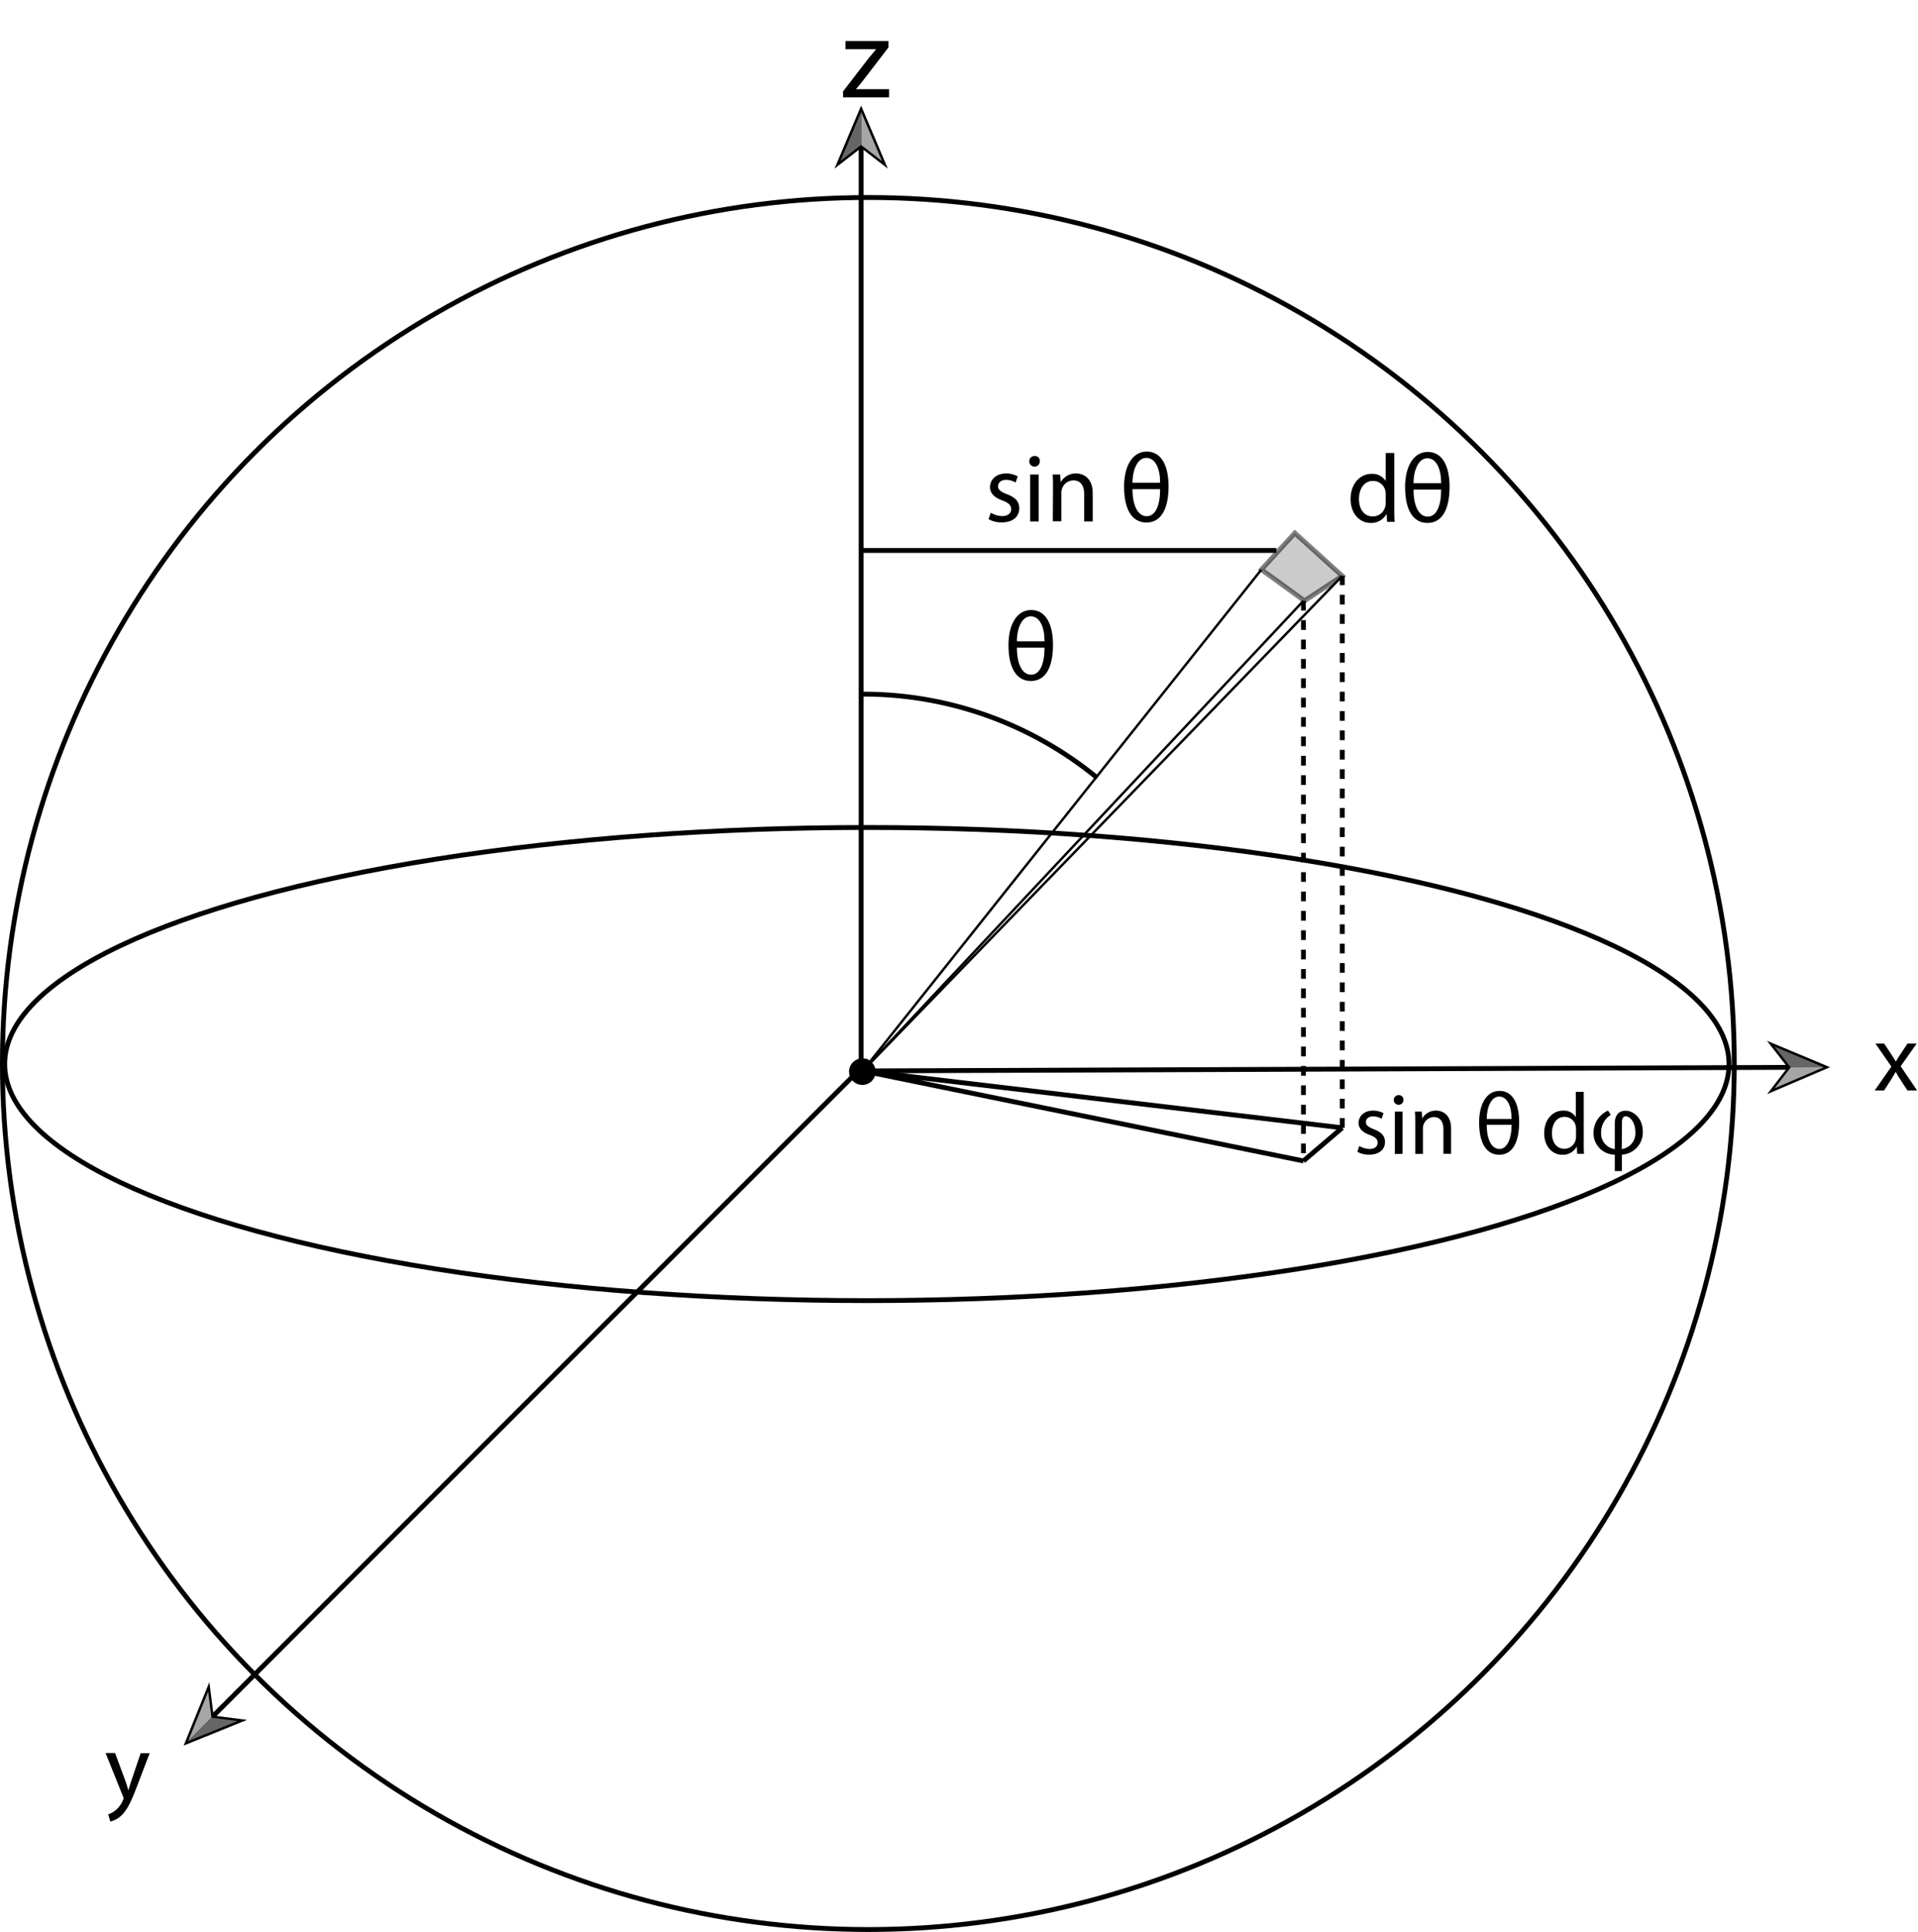 <svg id="Layer_1" data-name="Layer 1" xmlns="http://www.w3.org/2000/svg" viewBox="0 0 395.86 398.71"><defs><style>.cls-1,.cls-6,.cls-7{fill:none;}.cls-1,.cls-4,.cls-5,.cls-6,.cls-7{stroke:#000;stroke-miterlimit:10;}.cls-2{fill:#a6a6a6;}.cls-3{fill:#666;}.cls-5{fill:#999;opacity:0.5;}.cls-6{stroke-width:0.5px;}.cls-7{stroke-dasharray:2;}</style></defs><title>Sin dtheta dphi</title><circle class="cls-1" cx="179.22" cy="219.48" r="178.72"/><ellipse class="cls-1" cx="178.91" cy="219.59" rx="177.94" ry="48.82"/><line class="cls-1" x1="177.73" y1="221.75" x2="177.73" y2="29.89"/><polygon points="183.24 34.8 177.73 30.54 172.23 34.8 177.73 21.79 183.24 34.8"/><polygon class="cls-2" points="182.03 33.24 177.73 23.1 177.73 29.91 182.03 33.24"/><polygon class="cls-3" points="173.44 33.24 177.73 23.1 177.73 29.91 173.44 33.24"/><path d="M174,18.86,179.29,12c.5-.62,1-1.17,1.51-1.8v-.05h-6.29V8.47h8.86l0,1.32-5.18,6.75c-.48.64-1,1.22-1.49,1.82v.05h6.79v1.68H174Z"/><circle class="cls-4" cx="177.98" cy="221.16" r="2.25"/><line class="cls-1" x1="177.75" y1="221.01" x2="369.61" y2="220.27"/><polygon points="364.72 225.8 368.96 220.28 364.68 214.79 377.71 220.24 364.72 225.8"/><polygon class="cls-2" points="366.27 224.59 376.4 220.25 369.59 220.27 366.27 224.59"/><polygon class="cls-3" points="366.24 215.99 376.4 220.25 369.59 220.27 366.24 215.99"/><line class="cls-1" x1="179.3" y1="218.84" x2="43.63" y2="354.51"/><polygon points="43.21 347.14 44.09 354.05 51 354.93 37.9 360.24 43.21 347.14"/><polygon class="cls-2" points="42.96 349.1 38.83 359.31 43.65 354.49 42.96 349.1"/><polygon class="cls-3" points="49.04 355.18 38.83 359.31 43.65 354.49 49.04 355.18"/><path d="M388.88,215.37l1.38,2.08c.36.54.66,1,1,1.58h.06c.32-.58.64-1.08,1-1.6l1.36-2.06h1.9l-3.3,4.68,3.4,5h-2l-1.42-2.18c-.38-.56-.7-1.1-1-1.68h0c-.32.58-.66,1.1-1,1.68l-1.4,2.18h-1.94l3.44-4.94-3.28-4.74Z"/><path d="M23.75,361.77l2.12,5.72c.22.64.46,1.4.62,2h0c.18-.58.38-1.32.62-2l1.92-5.68h1.86l-2.64,6.9c-1.26,3.32-2.12,5-3.32,6.06a4.77,4.77,0,0,1-2.16,1.14l-.44-1.48a4.66,4.66,0,0,0,1.54-.86,5.34,5.34,0,0,0,1.48-2,1.26,1.26,0,0,0,.14-.42,1.53,1.53,0,0,0-.12-.46l-3.58-8.92Z"/><path d="M208.14,133.1c0-4.09,1.66-7.21,4.68-7.21s4.51,2.9,4.51,7.21c0,4.5-1.46,7.44-4.57,7.44C209.9,140.54,208.14,138,208.14,133.1Zm7.44-.76c0-2.84-.92-5.15-2.86-5.15-1.78,0-2.84,2.43-2.84,5.15Zm-5.7,1.32c0,3.56,1.2,5.58,2.92,5.58,1.88,0,2.78-2.32,2.78-5.58Z"/><path class="cls-1" d="M177.92,143.25a76.12,76.12,0,0,1,48.53,17.27"/><polygon class="cls-5" points="267.24 110 277.03 118.86 269.24 123.99 260.34 117.55 267.24 110"/><line class="cls-1" x1="263.43" y1="113.6" x2="177.52" y2="113.6"/><path d="M204.49,105.81a4.61,4.61,0,0,0,2.32.7c1.28,0,1.88-.64,1.88-1.44s-.5-1.3-1.8-1.78c-1.74-.62-2.56-1.58-2.56-2.74,0-1.56,1.26-2.84,3.34-2.84a4.83,4.83,0,0,1,2.38.6l-.44,1.28a3.77,3.77,0,0,0-2-.56c-1,0-1.62.6-1.62,1.32s.58,1.16,1.84,1.64c1.68.64,2.54,1.48,2.54,2.92,0,1.7-1.32,2.9-3.62,2.9a5.52,5.52,0,0,1-2.72-.66Z"/><path d="M214.61,95.21a1.09,1.09,0,0,1-2.18,0,1.07,1.07,0,0,1,1.1-1.1A1,1,0,0,1,214.61,95.21Zm-2,12.4V97.93h1.76v9.68Z"/><path d="M217.33,100.55c0-1,0-1.82-.08-2.62h1.56l.1,1.6h0a3.56,3.56,0,0,1,3.2-1.82c1.34,0,3.42.8,3.42,4.12v5.78h-1.76V102c0-1.56-.58-2.86-2.24-2.86a2.5,2.5,0,0,0-2.36,1.8,2.53,2.53,0,0,0-.12.82v5.82h-1.76Z"/><path d="M232,100.39c0-4.08,1.66-7.2,4.68-7.2s4.5,2.9,4.5,7.2c0,4.5-1.46,7.44-4.56,7.44C233.73,107.83,232,105.33,232,100.39Zm7.44-.76c0-2.84-.92-5.14-2.86-5.14-1.78,0-2.84,2.42-2.84,5.14Zm-5.7,1.32c0,3.56,1.2,5.58,2.92,5.58,1.88,0,2.78-2.32,2.78-5.58Z"/><path d="M287.77,93.49V105.2c0,.86,0,1.84.08,2.5h-1.58l-.08-1.68h0a3.58,3.58,0,0,1-3.3,1.9c-2.34,0-4.14-2-4.14-4.92,0-3.23,2-5.21,4.34-5.21A3.24,3.24,0,0,1,286,99.27h0V93.49ZM286,102a3.19,3.19,0,0,0-.08-.75,2.59,2.59,0,0,0-2.54-2c-1.82,0-2.9,1.6-2.9,3.75,0,2,1,3.58,2.86,3.58a2.65,2.65,0,0,0,2.58-2.1,3.06,3.06,0,0,0,.08-.76Z"/><path d="M290,100.47c0-4.08,1.66-7.2,4.68-7.2s4.5,2.9,4.5,7.2c0,4.51-1.46,7.45-4.56,7.45C291.75,107.92,290,105.42,290,100.47Zm7.44-.76c0-2.84-.92-5.14-2.86-5.14-1.78,0-2.84,2.42-2.84,5.14Zm-5.7,1.33c0,3.56,1.2,5.58,2.92,5.58,1.88,0,2.78-2.32,2.78-5.58Z"/><path d="M280.55,236.49a4.13,4.13,0,0,0,2.09.63c1.15,0,1.69-.57,1.69-1.29s-.45-1.17-1.62-1.61c-1.57-.55-2.31-1.42-2.31-2.46,0-1.41,1.14-2.56,3-2.56a4.31,4.31,0,0,1,2.14.54l-.39,1.15a3.44,3.44,0,0,0-1.78-.5c-.94,0-1.46.54-1.46,1.19s.52,1,1.65,1.47c1.52.58,2.29,1.34,2.29,2.63,0,1.53-1.19,2.61-3.26,2.61a5,5,0,0,1-2.45-.59Z"/><path d="M289.66,227a1,1,0,0,1-2,0,1,1,0,0,1,1-1A.94.94,0,0,1,289.66,227Zm-1.77,11.16V229.4h1.59v8.71Z"/><path d="M292.1,231.76c0-.9,0-1.64-.07-2.36h1.41l.09,1.44h0a3.21,3.21,0,0,1,2.88-1.64c1.21,0,3.08.72,3.08,3.71v5.2h-1.58v-5c0-1.4-.52-2.58-2-2.58a2.34,2.34,0,0,0-2.23,2.36v5.24H292.1Z"/><path d="M305.28,231.61c0-3.67,1.49-6.48,4.21-6.48s4.05,2.61,4.05,6.48c0,4-1.31,6.7-4.1,6.7C306.86,238.31,305.28,236.06,305.28,231.61Zm6.7-.68c0-2.56-.83-4.63-2.58-4.63-1.6,0-2.55,2.18-2.55,4.63Zm-5.13,1.19c0,3.2,1.08,5,2.63,5s2.5-2.09,2.5-5Z"/><path d="M326.87,225.33v10.53c0,.78,0,1.66.07,2.25h-1.43l-.07-1.51h0a3.23,3.23,0,0,1-3,1.71c-2.11,0-3.73-1.78-3.73-4.43,0-2.9,1.78-4.68,3.91-4.68a2.9,2.9,0,0,1,2.62,1.33h0v-5.2ZM325.28,233a3.05,3.05,0,0,0-.07-.67,2.34,2.34,0,0,0-2.29-1.84c-1.64,0-2.61,1.44-2.61,3.37,0,1.76.86,3.22,2.58,3.22a2.38,2.38,0,0,0,2.32-1.89,2.9,2.9,0,0,0,.07-.68Z"/><path d="M332.46,230.08a4.19,4.19,0,0,0-2,3.6,3.24,3.24,0,0,0,2.82,3.46v-5.29c0-1.88,1-2.63,2.22-2.63,1.71,0,3.56,1.64,3.56,4.3a4.59,4.59,0,0,1-4.32,4.77v3.39h-1.46v-3.39a4.41,4.41,0,0,1-4.39-4.57,5,5,0,0,1,3-4.52Zm2.25,7.06a3.28,3.28,0,0,0,2.81-3.58c0-1.78-1-3.19-2-3.19-.45,0-.76.4-.76,1.23Z"/><line class="cls-1" x1="277.03" y1="232.75" x2="269.02" y2="239.59"/><line class="cls-6" x1="277.03" y1="118.86" x2="178.05" y2="221"/><line class="cls-7" x1="277.03" y1="232.75" x2="277.03" y2="118.86"/><polyline class="cls-1" points="269.02 239.59 178.05 221 277.03 232.75"/><line class="cls-7" x1="269.02" y1="123.99" x2="269.02" y2="239.59"/><line class="cls-6" x1="178.05" y1="221" x2="269.02" y2="123.99"/><line class="cls-6" x1="260.34" y1="117.55" x2="178.05" y2="221"/></svg>